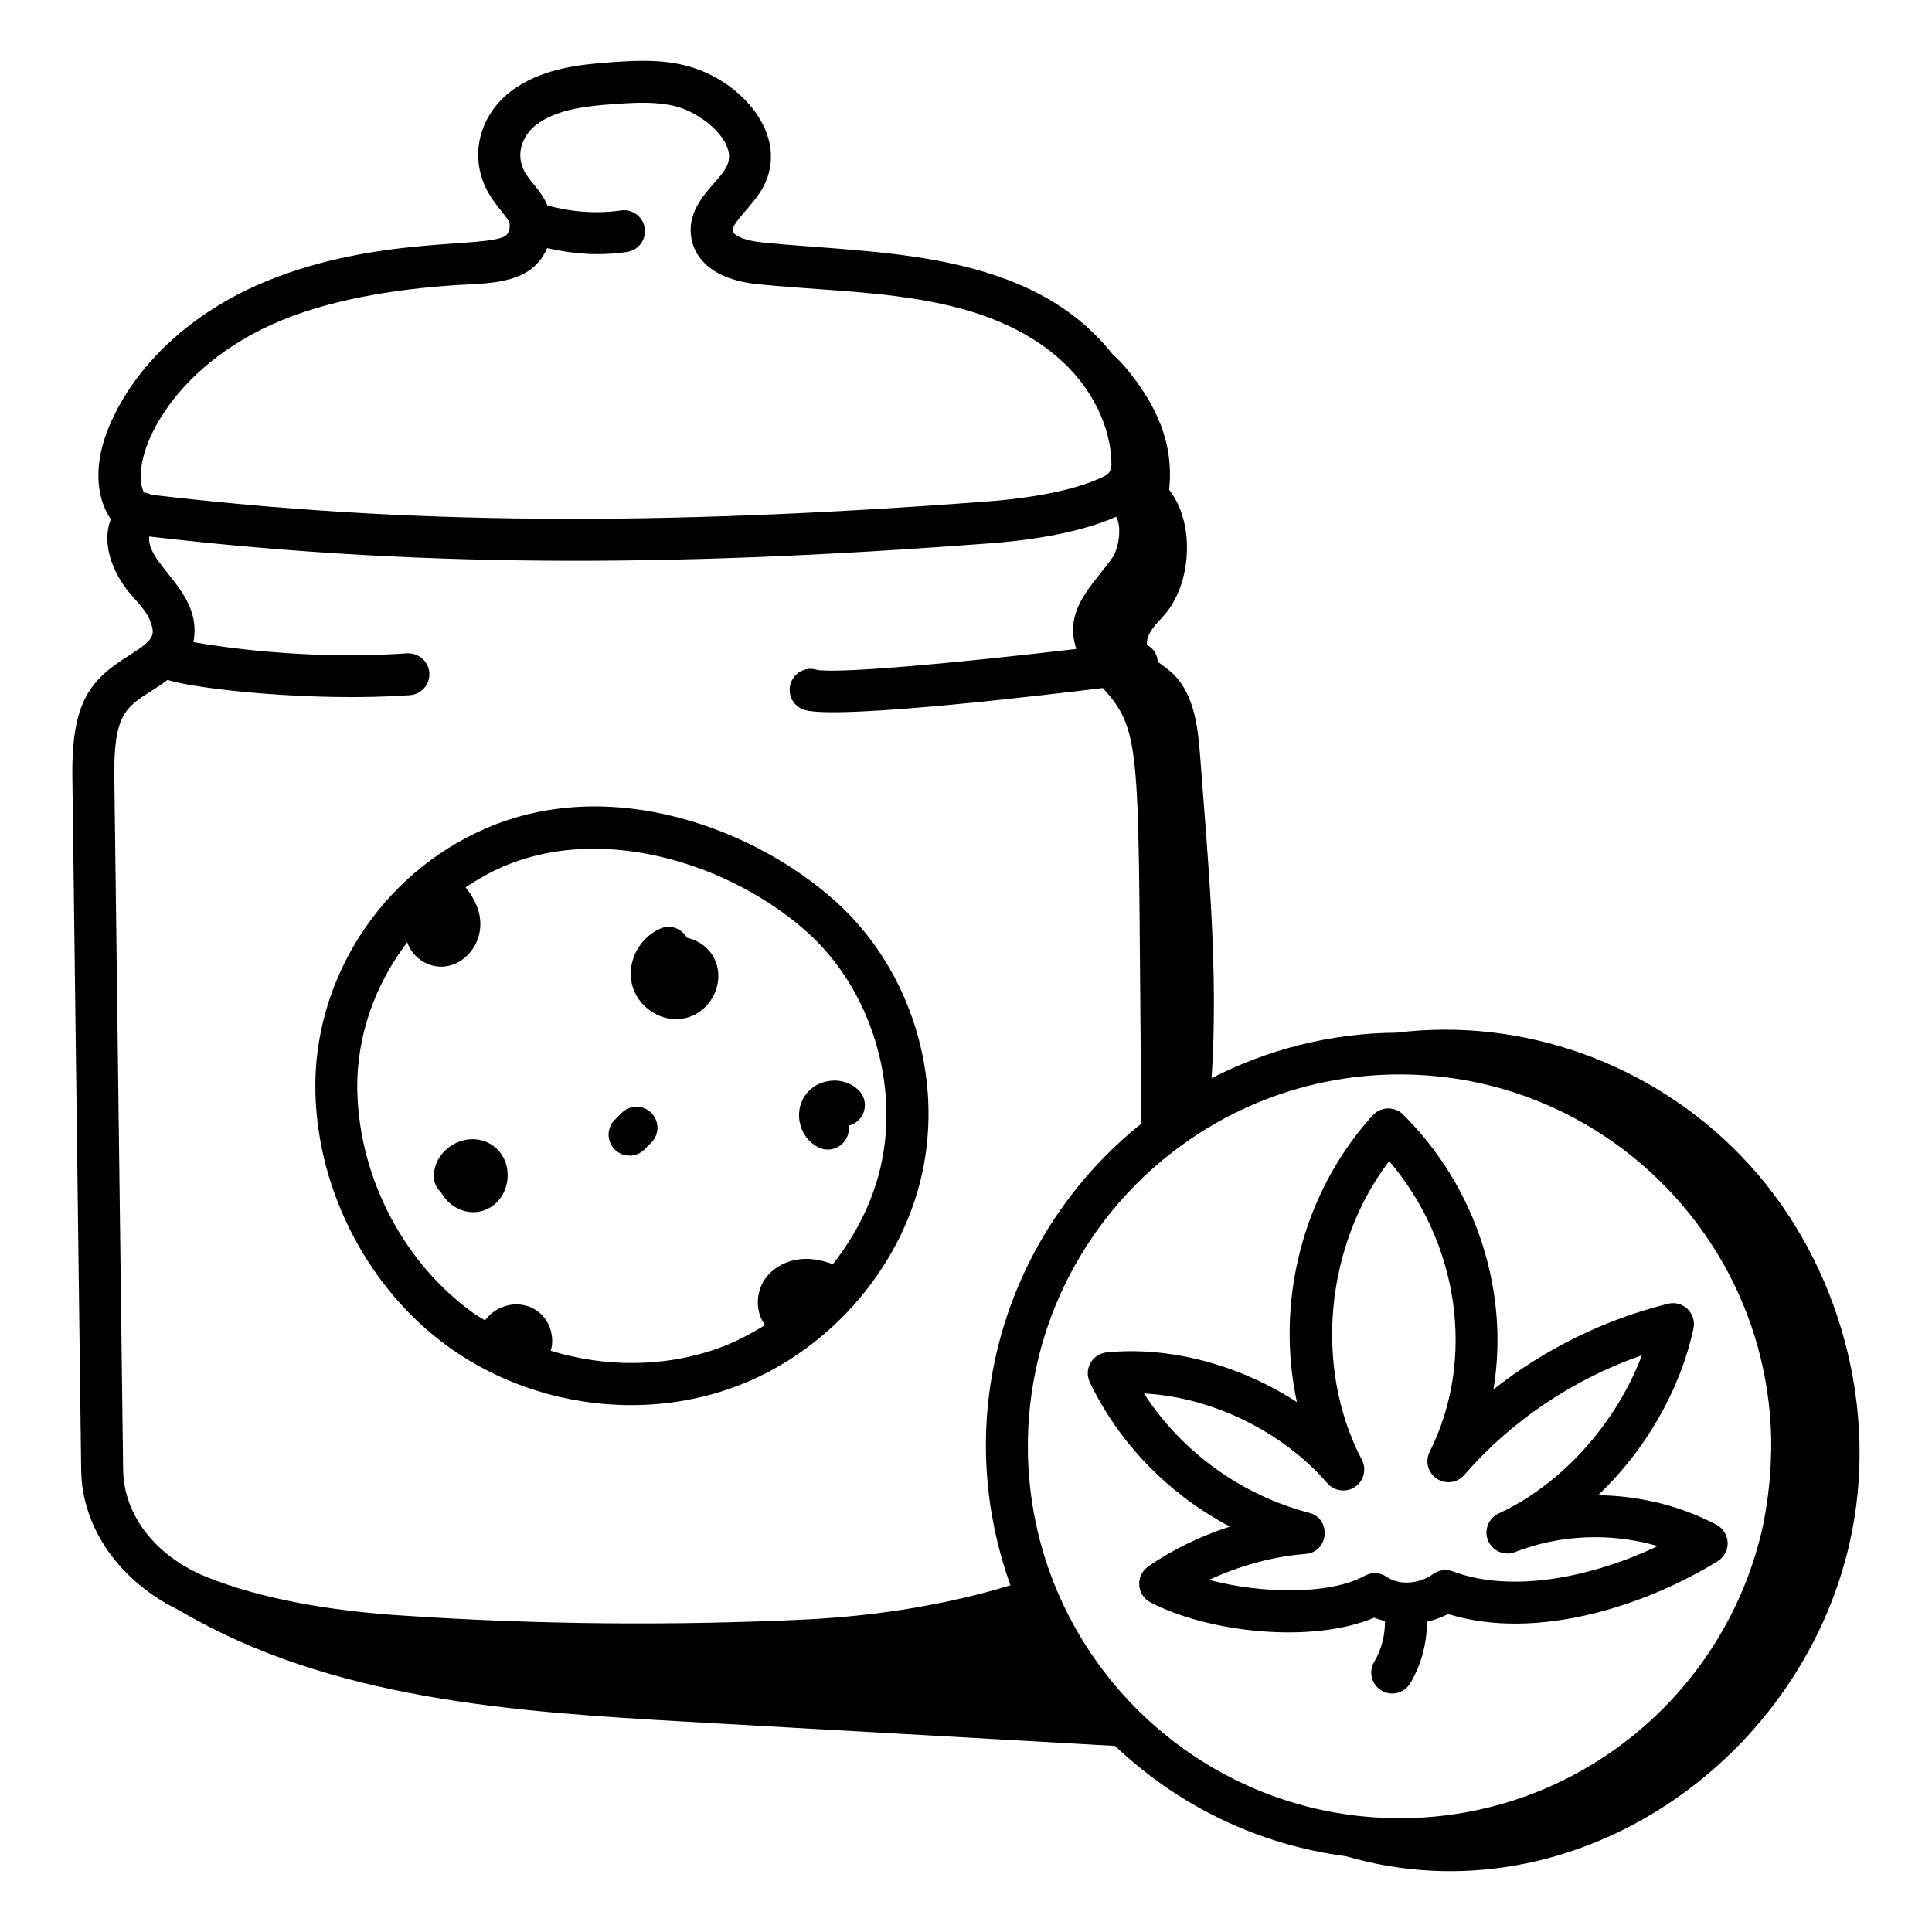 <?xml version="1.0" encoding="UTF-8"?>
<!-- Uploaded to: ICON Repo, www.iconrepo.com, Generator: ICON Repo Mixer Tools -->
<svg fill="#000000" width="800px" height="800px" version="1.1" viewBox="144 144 512 512" xmlns="http://www.w3.org/2000/svg">
 <g>
  <path d="m178.12 317.76c-10.129 6.383-15.141 12.047-14.945 31.945l2.336 183.87c0.172 15.461 10.383 29.73 26.195 37.273l-0.074-0.012c40.109 23.633 88.605 26.848 135.09 29.477l112.78 6.375c16.418 15.605 37.617 26.156 61.176 29.234 60.734 17.676 122.49-26.105 134.17-86.281 6.848-35.277-4.535-73.598-29.535-99.414-23.84-24.617-57.953-36.672-91.176-32.562-17.656 0.129-34.297 4.496-49.047 12.066 1.863-28.598-0.926-57.328-3.09-85.945-0.613-8.074-1.863-17.043-8.164-22.129-0.98-0.793-2.082-1.543-3.09-2.352-0.008-0.133 0.047-0.258 0.027-0.391-0.23-1.812-1.355-3.211-2.836-4.039-0.219-2.965 2.387-5.402 4.434-7.668 7.492-8.301 8.426-24.652 1.461-33.402 1.332-12.391-3.41-22.5-11.266-32.082-1.188-1.445-2.418-2.668-3.676-3.789-22.32-28.348-63.293-26.617-92.902-29.688-4.844-0.5-7.606-1.902-7.82-3.031-0.398-2.07 5.566-6.84 8.141-11.742 7.113-13.543-5.883-28.305-20.414-32.051-6.496-1.688-12.953-1.418-19.551-0.961-8.645 0.602-17.73 1.605-25.441 6.656-9.277 6.078-12.676 16.961-8.262 26.465 1.797 3.871 4.523 6.398 6.094 8.891 0.742 1.184 0.273 3.356-0.844 4.059-5.258 3.269-33.895-0.02-63.121 11.922-19.703 8.023-34.965 22.098-41.879 38.621-3.949 9.426-3.719 18.348 0.477 24.539-2.773 7.113 1.105 15.508 6.203 20.941 1.742 1.938 3.5 4 4.25 6.062 1.48 3.922 0.785 5.031-5.703 9.141zm336.82 110.98c53.57 0 97.207 42.984 98.438 96.27 0.027 2.176 0 4.356-0.098 6.531-0.012 0.246-0.023 0.492-0.035 0.738-0.277 5.258-0.941 10.492-1.961 15.656-9.52 44.461-49.082 77.91-96.34 77.91-54.34 0-98.551-44.207-98.551-98.551-0.008-54.344 44.207-98.555 98.547-98.555zm-295.98-199.99c14.73-6.008 33.148-8.57 49.035-9.363 8.871-0.41 17.402-1.273 20.996-9.637 7.164 1.602 13.598 2.082 21.145 1.027 3.039-0.426 5.16-3.242 4.731-6.281-0.43-3.039-3.262-5.172-6.273-4.731-6.481 0.934-13.215 0.438-19.535-1.328-1.832-4.32-4.848-6.328-6.34-9.523-2.031-4.379-0.273-9.516 4.269-12.488 5.481-3.59 12.652-4.356 20.129-4.875 5.637-0.398 11.102-0.645 15.992 0.637 4.894 1.258 11.258 5.492 13.426 10.383 1.852 4.184-0.344 6.582-3.328 9.992-3.043 3.473-7.207 8.227-5.949 14.762 0.746 3.879 4.027 10.594 17.59 11.988 26.141 2.723 58.027 1.227 79.168 19.137 9.047 7.664 14.48 18.387 14.531 28.68 0.008 1.23-0.582 2.375-1.469 2.844-8.98 4.769-24.668 6.41-30.996 6.887-88.078 6.68-154.77 6.176-221.95-1.746-0.629-0.328-1.293-0.523-2-0.594-4.086-8.496 6.414-33.387 36.824-45.77zm-30.555 95.434c7.496 2.418 38.43 5.859 64.223 4.043 3.059-0.219 5.367-2.871 5.152-5.934-0.219-3.066-2.918-5.332-5.934-5.152-18.109 1.277-38.871 0.117-56.594-2.973 2.648-13.398-12.492-20.398-11.711-27.965 0-0.012 0.008-0.016 0.008-0.027 76.379 8.938 146.07 7.625 223.38 1.766 8.066-0.613 22.469-2.363 32.855-7.004 1.555 2.602 0.762 8.406-1.082 10.98-5.09 7.184-12.938 13.613-9.465 24.059-32.414 3.824-64.117 6.648-68.887 5.504-2.941-0.891-6.027 0.859-6.871 3.812s0.863 6.027 3.816 6.867c9.402 2.691 69.125-4.629 78.957-5.828 11.059 12.09 9.125 17.082 10.242 115.41-35.688 28.613-51 76.938-34.715 122.38-16.305 4.953-34.414 8.062-54.121 9.055-35.23 1.672-70.867 1.348-105.94-0.969-21.277-1.301-39.059-4.746-52.824-10.23-13.598-5.461-22.133-16.395-22.266-28.551l-2.336-183.86c-0.152-16.008 2.981-18.141 9.77-22.43 1.316-0.832 2.844-1.812 4.344-2.965z"/>
  <path d="m262.94 500.99c14.086 10.109 31.223 15.383 48.297 15.383 9.082 0 18.141-1.492 26.711-4.551 12.375-4.41 23.465-12.117 32.207-21.867 0.023-0.02 0.039-0.043 0.062-0.062 8.828-9.875 15.242-21.84 18.094-34.645 5.816-26.121-3.086-54.461-22.68-72.203-21.453-19.426-59.617-33.855-92.766-19.559-27.941 12.031-46.141 40.328-45.273 70.422 0.75 26.266 14.293 51.973 35.348 67.082zm-11.012-107.28c0.312 0.883 0.719 1.742 1.316 2.535 1.871 2.488 4.727 3.93 7.668 3.93 0.398 0 0.797-0.027 1.199-0.078 5.152-0.711 9.188-5.613 9.188-11.188-0.004-3.359-1.402-6.699-3.926-9.746 3.125-2.074 6.387-3.965 9.898-5.481 7.664-3.301 15.844-4.754 24.09-4.754 21.195 0 42.777 9.629 56.816 22.344 16.426 14.875 24.176 39.605 19.293 61.551-2.125 9.527-6.652 18.445-12.742 26.195-1.699-0.629-3.551-1.152-5.559-1.332-5.051-0.492-9.766 1.527-12.355 5.16-1.805 2.519-2.426 5.859-1.656 8.941 0.312 1.25 0.871 2.375 1.578 3.379-3.961 2.461-8.109 4.617-12.512 6.188-14.156 5.035-29.844 5.039-44.273 0.609 0.129-0.516 0.285-1.016 0.336-1.559 0.332-3.473-1.023-6.75-3.629-8.77-2.598-2.004-6.109-2.519-9.391-1.301-1.977 0.719-3.562 2.004-4.715 3.582-1.039-0.66-2.121-1.242-3.125-1.961-18.297-13.125-30.066-35.496-30.723-58.367-0.422-14.574 4.566-28.559 13.223-39.879z"/>
  <path d="m316.87 412.22c1.957 1.23 4.129 1.859 6.293 1.859 0.844 0 1.688-0.094 2.516-0.289 3.231-0.754 6.051-3.082 7.555-6.231 1.477-3.106 1.512-6.547 0.098-9.449-1.387-2.859-4.062-4.891-7.289-5.594-1.383-2.512-4.481-3.598-7.141-2.387-5.551 2.496-8.762 8.734-7.473 14.5 0.676 3.074 2.664 5.844 5.441 7.59z"/>
  <path d="m269.39 465.24c0.855 0 1.707-0.121 2.543-0.375 3.449-1.055 5.934-4.082 6.488-7.894 0.562-3.871-0.988-7.531-4.035-9.543-2.891-1.918-6.711-2.027-9.969-0.305-3.312 1.742-5.406 5.019-5.461 8.539-0.023 1.688 0.711 3.211 1.887 4.254 0.297 0.551 0.648 1.078 1.055 1.586 1.926 2.398 4.691 3.738 7.492 3.738z"/>
  <path d="m360.96 448.09c0.781 0.375 1.609 0.559 2.426 0.559 2.062 0 4.039-1.152 5.004-3.133 0.508-1.043 0.656-2.164 0.5-3.227 1.047-0.238 2.035-0.789 2.824-1.629 2.09-2.25 1.969-5.766-0.277-7.859-1.941-1.809-4.644-2.719-7.402-2.375-2.762 0.305-5.211 1.738-6.707 3.93-1.504 2.191-1.965 4.992-1.254 7.676 0.707 2.688 2.492 4.894 4.887 6.059z"/>
  <path d="m310.84 450.26c1.43 0 2.856-0.551 3.941-1.641l1.832-1.844c2.164-2.172 2.156-5.695-0.023-7.859-2.18-2.172-5.695-2.141-7.859 0.027l-1.832 1.844c-2.164 2.172-2.156 5.695 0.023 7.859 1.086 1.078 2.5 1.613 3.918 1.613z"/>
  <path d="m437.27 502.4c-3.789 0.383-6.125 4.426-4.453 7.922 7.769 16.281 21.035 29.758 37.113 38.238-7.84 2.539-15.344 6.172-21.668 10.602-3.391 2.379-3.098 7.527 0.613 9.477 15.469 8.078 43.008 10.996 59.301 4.059 0.914 0.414 1.898 0.617 2.863 0.891 0.023 3.773-0.941 7.594-2.859 10.809-1.57 2.633-0.707 6.047 1.934 7.617 2.641 1.566 6.043 0.703 7.617-1.934 2.938-4.934 4.414-10.586 4.418-16.289 1.91-0.465 3.793-1.105 5.59-2.066 23.934 7.453 53.203-2.691 71.477-14.008 1.695-1.051 2.699-2.922 2.629-4.922-0.07-1.988-1.199-3.793-2.965-4.727-9.637-5.066-20.48-7.691-31.363-7.82 12.434-11.844 21.648-27.551 25.27-44.156 0.41-1.883-0.18-3.836-1.555-5.172-1.383-1.34-3.336-1.895-5.215-1.402-16.828 4.168-32.703 12.023-46.242 22.703 4.269-25.691-4.332-53.418-23.949-72.875-2.191-2.176-5.863-2.172-8.02 0.203-18.656 20.477-25.852 49.512-20.113 76.02-15.125-9.812-33.598-14.855-50.422-13.168zm58.516 34.688c1.84 2.121 4.984 2.519 7.324 0.949 2.328-1.59 3.102-4.668 1.797-7.172-12.852-24.602-9.652-56.922 7.231-79.16 18.504 21.676 23.027 52.527 10.734 77.051-1.254 2.504-0.453 5.551 1.879 7.106 2.328 1.57 5.457 1.137 7.285-0.977 12.473-14.375 28.934-25.418 47.082-31.727-6.789 18.008-21.18 34.172-37.961 41.93-2.727 1.258-3.961 4.457-2.781 7.223s4.367 4.094 7.137 2.996c12.016-4.695 25.523-5.164 37.805-1.578-17.117 8.109-38.336 12.668-54.305 6.699-1.707-0.629-3.629-0.398-5.129 0.66-3.941 2.769-9.035 3.082-12.387 0.789-1.734-1.188-3.981-1.301-5.816-0.289-9.465 5.188-27.535 4.746-41.262 1.094 8.027-3.754 17.121-6.25 25.512-6.867 6.242-0.469 7.043-9.336 0.992-10.918-18.035-4.703-33.863-16.258-43.762-31.617 17.871 0.949 36.566 9.914 48.625 23.809z"/>
 </g>
</svg>